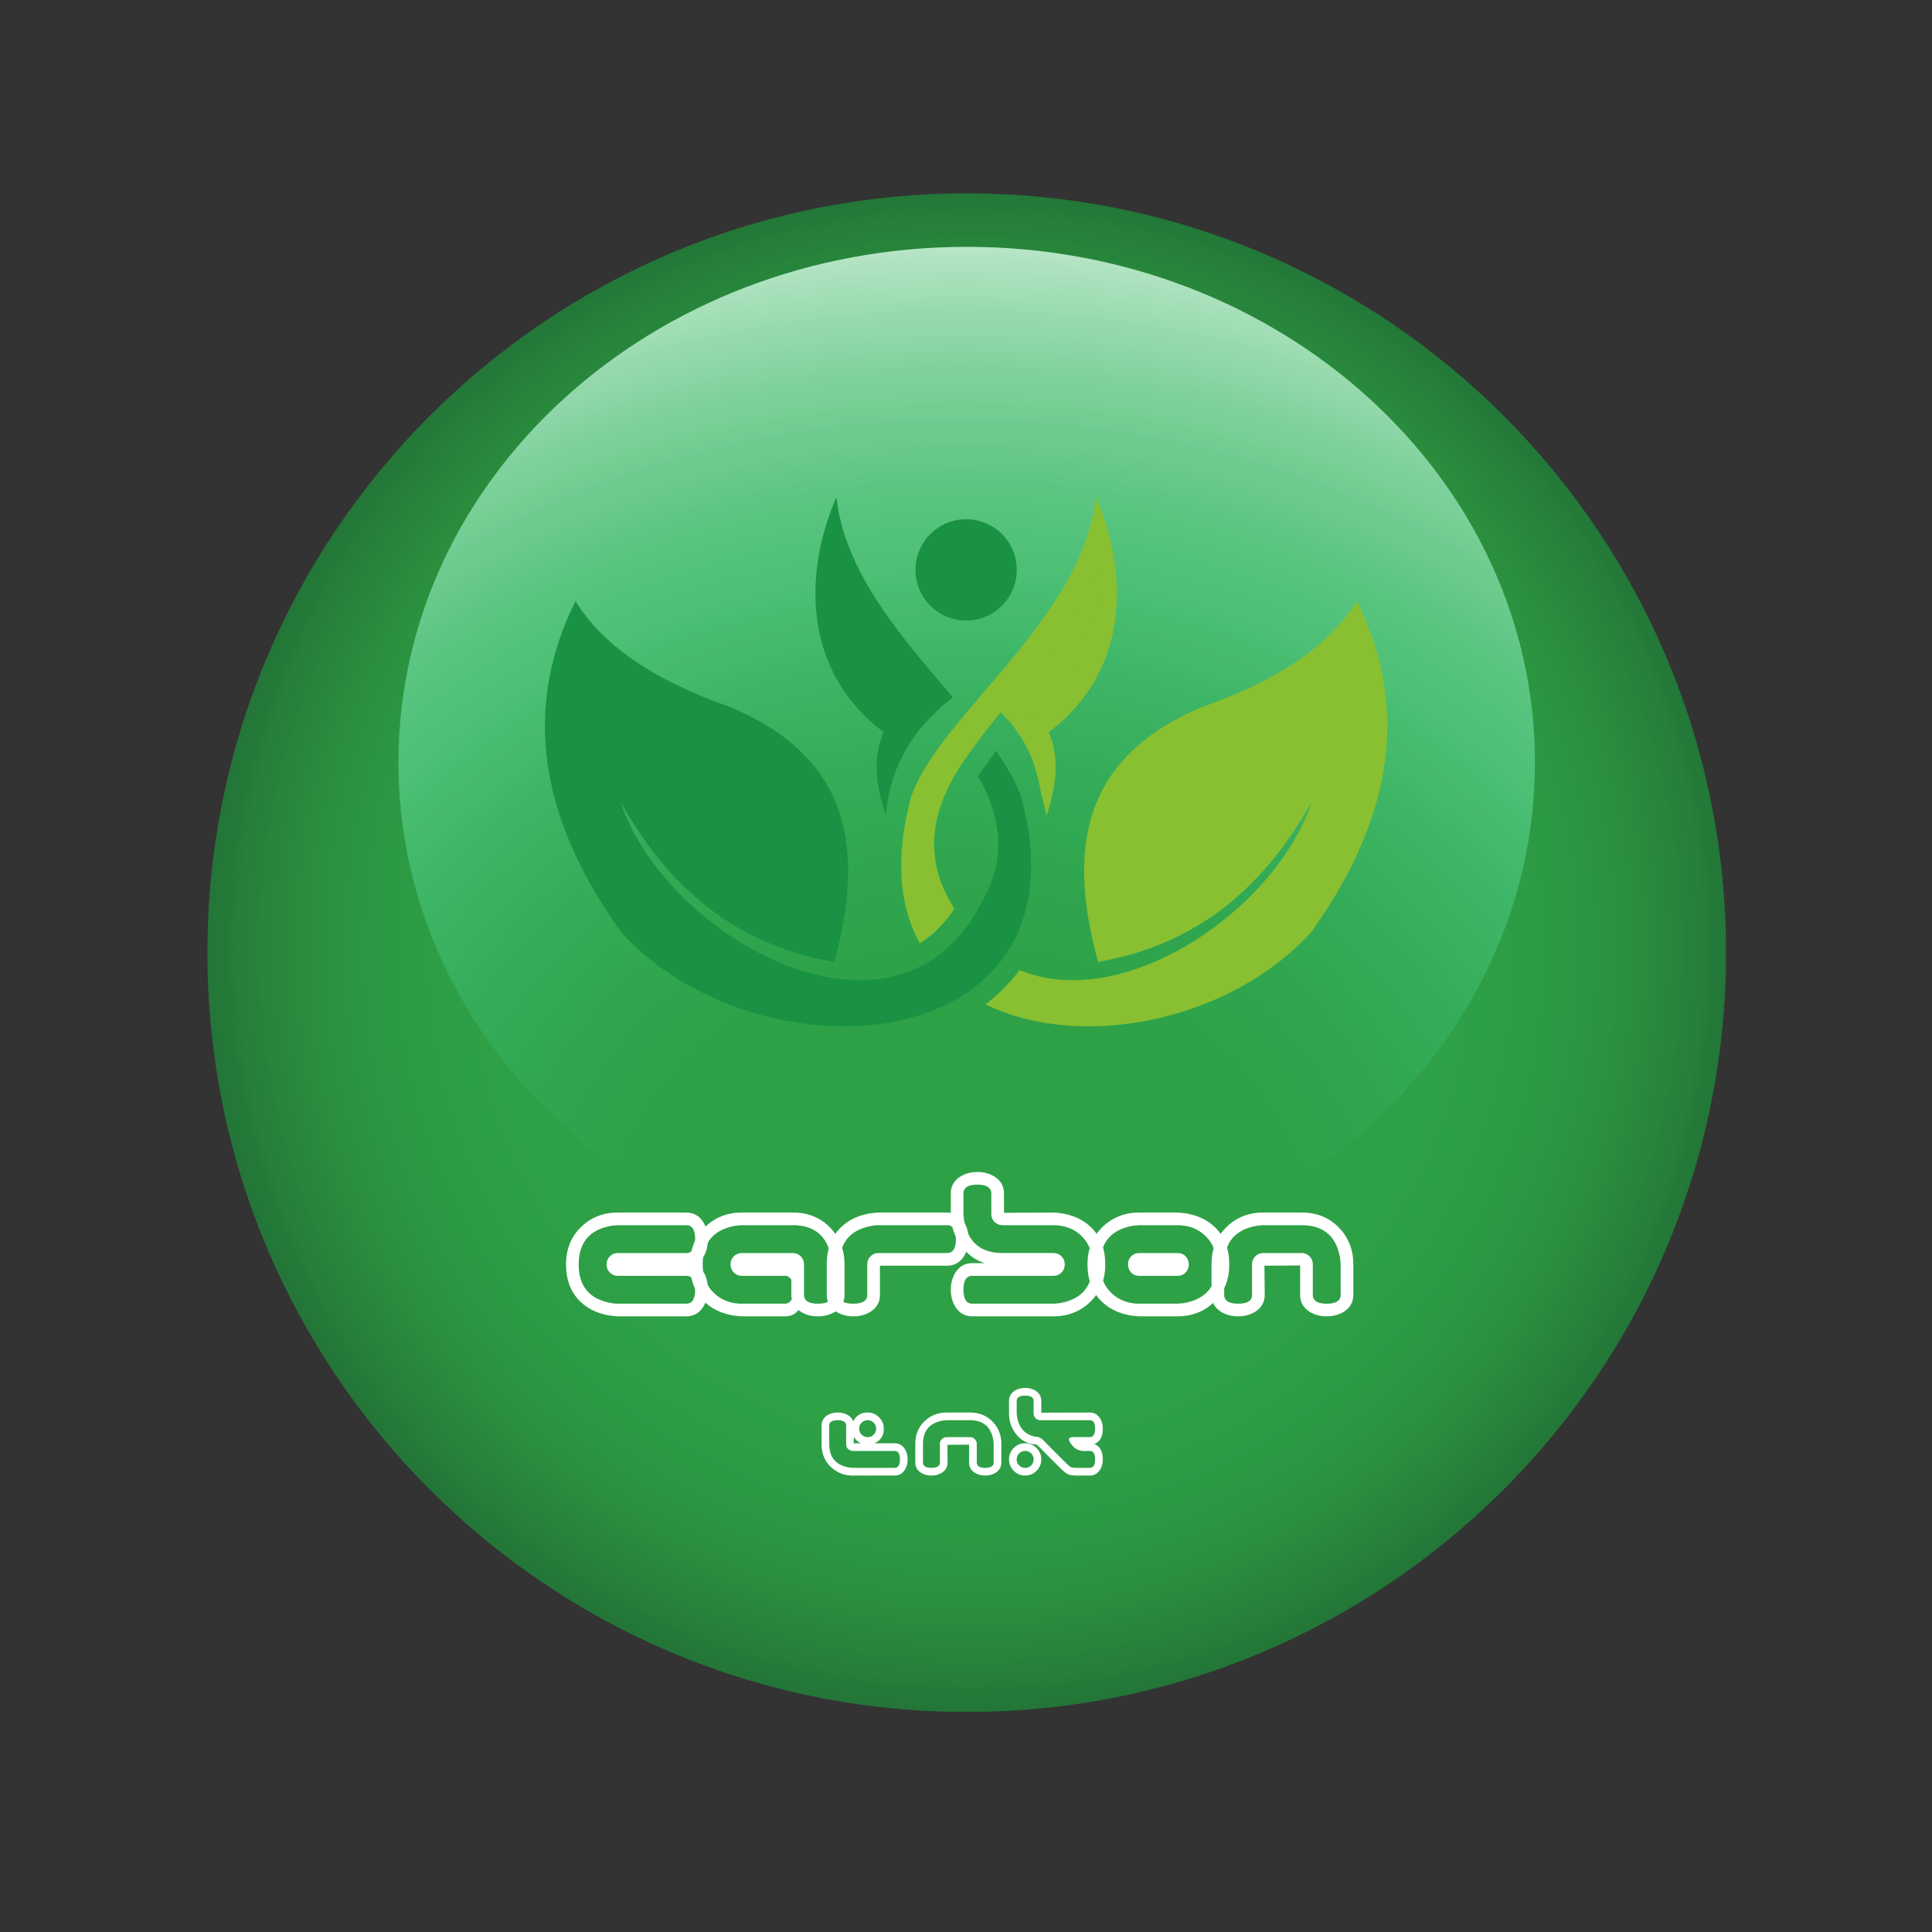 <svg xmlns="http://www.w3.org/2000/svg" width="500" viewBox="0 0 375 375" height="500" version="1.0"><rect x="0" y="0" width="375" height="375" fill="#333333" stroke="none"/><defs><clipPath id="a"><path d="M40.258 37.531H334.98V332.25H40.258Zm0 0"/></clipPath><clipPath id="b"><path d="M335.023 184.906c0 81.395-65.988 147.383-147.39 147.383-81.395 0-147.375-65.988-147.375-147.383 0-81.39 65.98-147.375 147.375-147.375 81.402 0 147.39 65.985 147.39 147.375m0 0"/></clipPath><clipPath id="c"><path d="M335.023 184.906c0 81.395-65.988 147.383-147.39 147.383-81.395 0-147.375-65.988-147.375-147.383 0-81.39 65.98-147.375 147.375-147.375 81.402 0 147.39 65.985 147.39 147.375"/></clipPath><clipPath id="e"><path d="M77.344 47.91H297.93v200.207H77.344Zm0 0"/></clipPath><clipPath id="f"><path d="M187.68 47.91c-60.993 0-110.336 44.79-110.336 100.063 0 55.277 49.344 100.144 110.336 100.144 60.898 0 110.25-44.867 110.25-100.144 0-55.274-49.352-100.063-110.25-100.063m0 0"/></clipPath><clipPath id="g"><path d="M187.68 47.91c-60.993 0-110.336 44.79-110.336 100.063 0 55.277 49.344 100.144 110.336 100.144 60.898 0 110.25-44.867 110.25-100.144 0-55.274-49.352-100.063-110.25-100.063"/></clipPath><clipPath id="i"><path d="M105.777 116H201v83.21h-95.223Zm0 0"/></clipPath><clipPath id="j"><path d="M158 96.46h27V159h-27Zm0 0"/></clipPath><clipPath id="k"><path d="M174 96.46h43V184h-43Zm0 0"/></clipPath><clipPath id="l"><path d="M191 116h78.277v83.21H191Zm0 0"/></clipPath><radialGradient gradientTransform="matrix(1 0 0 -1 188.405 184.1)" gradientUnits="userSpaceOnUse" r="147.427" cx="0" id="d" cy="0" fx="0" fy="0"><stop stop-color="#2EA147" offset="0"/><stop stop-color="#2EA147" offset=".5"/><stop stop-color="#2EA147" offset=".563"/><stop stop-color="#2EA147" offset=".59"/><stop stop-color="#2EA047" offset=".602"/><stop stop-color="#2EA047" offset=".605"/><stop stop-color="#2EA046" offset=".652"/><stop stop-color="#2E9F46" offset=".66"/><stop stop-color="#2D9F46" offset=".668"/><stop stop-color="#2D9F46" offset=".688"/><stop stop-color="#2D9E46" offset=".691"/><stop stop-color="#2D9E46" offset=".699"/><stop stop-color="#2D9E46" offset=".703"/><stop stop-color="#2D9D45" offset=".719"/><stop stop-color="#2D9D45" offset=".727"/><stop stop-color="#2D9C45" offset=".73"/><stop stop-color="#2D9C44" offset=".738"/><stop stop-color="#2C9B44" offset=".746"/><stop stop-color="#2C9A44" offset=".754"/><stop stop-color="#2C9A44" offset=".758"/><stop stop-color="#2C9A43" offset=".762"/><stop stop-color="#2C9943" offset=".773"/><stop stop-color="#2C9943" offset=".777"/><stop stop-color="#2C9843" offset=".781"/><stop stop-color="#2C9843" offset=".793"/><stop stop-color="#2C9743" offset=".797"/><stop stop-color="#2C9742" offset=".801"/><stop stop-color="#2C9642" offset=".805"/><stop stop-color="#2C9642" offset=".809"/><stop stop-color="#2B9542" offset=".813"/><stop stop-color="#2B9541" offset=".816"/><stop stop-color="#2B9441" offset=".824"/><stop stop-color="#2B9341" offset=".832"/><stop stop-color="#2B9340" offset=".836"/><stop stop-color="#2B9240" offset=".844"/><stop stop-color="#2A913F" offset=".852"/><stop stop-color="#2A903F" offset=".855"/><stop stop-color="#2A903E" offset=".863"/><stop stop-color="#2A8F3E" offset=".867"/><stop stop-color="#2A8E3E" offset=".871"/><stop stop-color="#2A8D3D" offset=".879"/><stop stop-color="#2A8C3D" offset=".883"/><stop stop-color="#298C3D" offset=".887"/><stop stop-color="#298B3D" offset=".891"/><stop stop-color="#298A3D" offset=".895"/><stop stop-color="#288A3D" offset=".898"/><stop stop-color="#28893D" offset=".902"/><stop stop-color="#28883D" offset=".906"/><stop stop-color="#28873C" offset=".91"/><stop stop-color="#28863C" offset=".918"/><stop stop-color="#28863C" offset=".922"/><stop stop-color="#27853B" offset=".926"/><stop stop-color="#27843B" offset=".934"/><stop stop-color="#27833B" offset=".938"/><stop stop-color="#26823B" offset=".941"/><stop stop-color="#26813B" offset=".945"/><stop stop-color="#26803A" offset=".949"/><stop stop-color="#26803A" offset=".953"/><stop stop-color="#26803A" offset=".957"/><stop stop-color="#267F3A" offset=".961"/><stop stop-color="#257E39" offset=".965"/><stop stop-color="#257D39" offset=".969"/><stop stop-color="#257C39" offset=".973"/><stop stop-color="#247A39" offset=".977"/><stop stop-color="#247938" offset=".98"/><stop stop-color="#237938" offset=".988"/><stop stop-color="#237838" offset=".992"/><stop stop-color="#237737" offset=".996"/><stop stop-color="#237637" offset="1"/></radialGradient><radialGradient gradientTransform="matrix(1.049 0 0 .951 186.274 247.246)" gradientUnits="userSpaceOnUse" r="270.199" cx="0" id="h" cy="0" fx="0" fy="0"><stop stop-color="#2EA147" offset="0"/><stop stop-color="#2EA147" offset=".125"/><stop stop-color="#2EA147" offset=".18"/><stop stop-color="#2EA147" offset=".203"/><stop stop-color="#2EA248" offset=".215"/><stop stop-color="#2DA248" offset=".227"/><stop stop-color="#2DA248" offset=".23"/><stop stop-color="#2EA248" offset=".234"/><stop stop-color="#2EA249" offset=".246"/><stop stop-color="#2EA249" offset=".25"/><stop stop-color="#2EA34A" offset=".254"/><stop stop-color="#2EA34A" offset=".262"/><stop stop-color="#2EA44B" offset=".27"/><stop stop-color="#2EA44C" offset=".273"/><stop stop-color="#2FA44C" offset=".281"/><stop stop-color="#2FA44D" offset=".289"/><stop stop-color="#2FA54D" offset=".297"/><stop stop-color="#2FA54D" offset=".305"/><stop stop-color="#30A54E" offset=".309"/><stop stop-color="#30A54F" offset=".313"/><stop stop-color="#30A64F" offset=".316"/><stop stop-color="#30A74F" offset=".32"/><stop stop-color="#31A750" offset=".324"/><stop stop-color="#31A851" offset=".332"/><stop stop-color="#31A952" offset=".336"/><stop stop-color="#31A952" offset=".344"/><stop stop-color="#32A953" offset=".348"/><stop stop-color="#32A953" offset=".352"/><stop stop-color="#32AA54" offset=".355"/><stop stop-color="#3A5" offset=".359"/><stop stop-color="#3A5" offset=".363"/><stop stop-color="#33AB56" offset=".367"/><stop stop-color="#34AB56" offset=".371"/><stop stop-color="#34AC57" offset=".379"/><stop stop-color="#34AC58" offset=".383"/><stop stop-color="#34AC59" offset=".387"/><stop stop-color="#35AC59" offset=".391"/><stop stop-color="#35AD5A" offset=".395"/><stop stop-color="#36AD5B" offset=".398"/><stop stop-color="#37AE5C" offset=".402"/><stop stop-color="#38AF5D" offset=".41"/><stop stop-color="#38B05E" offset=".418"/><stop stop-color="#39B05E" offset=".422"/><stop stop-color="#39B15F" offset=".426"/><stop stop-color="#39B15F" offset=".43"/><stop stop-color="#3AB260" offset=".434"/><stop stop-color="#3AB260" offset=".438"/><stop stop-color="#3BB362" offset=".441"/><stop stop-color="#3BB362" offset=".445"/><stop stop-color="#3CB463" offset=".449"/><stop stop-color="#3CB463" offset=".453"/><stop stop-color="#3DB564" offset=".457"/><stop stop-color="#3DB565" offset=".461"/><stop stop-color="#3DB666" offset=".465"/><stop stop-color="#3EB667" offset=".469"/><stop stop-color="#3FB768" offset=".473"/><stop stop-color="#40B86A" offset=".477"/><stop stop-color="#41B86B" offset=".48"/><stop stop-color="#42B96B" offset=".484"/><stop stop-color="#43B96C" offset=".488"/><stop stop-color="#44BA6D" offset=".492"/><stop stop-color="#45BA6D" offset=".496"/><stop stop-color="#46BB6D" offset=".5"/><stop stop-color="#46BB6E" offset=".504"/><stop stop-color="#46BC6F" offset=".508"/><stop stop-color="#47BC70" offset=".512"/><stop stop-color="#48BD71" offset=".516"/><stop stop-color="#48BE72" offset=".52"/><stop stop-color="#4ABF73" offset=".523"/><stop stop-color="#4BBF73" offset=".527"/><stop stop-color="#4CC074" offset=".531"/><stop stop-color="#4DC075" offset=".535"/><stop stop-color="#4EC076" offset=".539"/><stop stop-color="#4FC177" offset=".543"/><stop stop-color="#50C178" offset=".547"/><stop stop-color="#51C179" offset=".551"/><stop stop-color="#52C179" offset=".555"/><stop stop-color="#52C17A" offset=".559"/><stop stop-color="#53C27B" offset=".563"/><stop stop-color="#54C37C" offset=".566"/><stop stop-color="#55C37D" offset=".57"/><stop stop-color="#56C37E" offset=".574"/><stop stop-color="#57C47E" offset=".578"/><stop stop-color="#58C47F" offset=".582"/><stop stop-color="#59C580" offset=".586"/><stop stop-color="#5AC581" offset=".59"/><stop stop-color="#5CC582" offset=".594"/><stop stop-color="#5DC583" offset=".598"/><stop stop-color="#5FC685" offset=".602"/><stop stop-color="#60C686" offset=".605"/><stop stop-color="#62C787" offset=".609"/><stop stop-color="#64C888" offset=".613"/><stop stop-color="#65C889" offset=".617"/><stop stop-color="#67C98A" offset=".621"/><stop stop-color="#69C98B" offset=".625"/><stop stop-color="#6BCA8C" offset=".629"/><stop stop-color="#6CCB8D" offset=".633"/><stop stop-color="#6DCB8E" offset=".637"/><stop stop-color="#6ECB8F" offset=".641"/><stop stop-color="#6FCC91" offset=".645"/><stop stop-color="#71CD93" offset=".648"/><stop stop-color="#73CD93" offset=".652"/><stop stop-color="#74CE94" offset=".656"/><stop stop-color="#76CF95" offset=".66"/><stop stop-color="#78CF97" offset=".664"/><stop stop-color="#79D098" offset=".668"/><stop stop-color="#7AD099" offset=".672"/><stop stop-color="#7CD19B" offset=".676"/><stop stop-color="#7ED19C" offset=".68"/><stop stop-color="#80D29D" offset=".684"/><stop stop-color="#83D29F" offset=".688"/><stop stop-color="#85D3A1" offset=".691"/><stop stop-color="#87D4A3" offset=".695"/><stop stop-color="#89D5A5" offset=".699"/><stop stop-color="#8CD5A6" offset=".703"/><stop stop-color="#8ED6A8" offset=".707"/><stop stop-color="#90D7A9" offset=".711"/><stop stop-color="#92D8AA" offset=".715"/><stop stop-color="#94D8AB" offset=".719"/><stop stop-color="#96D9AC" offset=".723"/><stop stop-color="#98DAAE" offset=".727"/><stop stop-color="#9ADBB0" offset=".73"/><stop stop-color="#9DDCB2" offset=".734"/><stop stop-color="#9FDDB3" offset=".738"/><stop stop-color="#A1DEB5" offset=".742"/><stop stop-color="#A3DFB7" offset=".746"/><stop stop-color="#A5DFB9" offset=".75"/><stop stop-color="#A8E0BB" offset=".754"/><stop stop-color="#ABE1BD" offset=".758"/><stop stop-color="#AEE2BF" offset=".762"/><stop stop-color="#B0E3C1" offset=".766"/><stop stop-color="#B3E4C3" offset=".77"/><stop stop-color="#B6E5C5" offset=".773"/><stop stop-color="#B9E6C7" offset=".777"/><stop stop-color="#BCE7C9" offset=".781"/><stop stop-color="#BEE8CB" offset=".785"/><stop stop-color="#C1E9CD" offset=".789"/><stop stop-color="#C4EACF" offset=".793"/><stop stop-color="#C7EBD1" offset=".797"/><stop stop-color="#CAECD4" offset=".801"/><stop stop-color="#CDEDD6" offset=".805"/><stop stop-color="#D0EDD8" offset=".809"/><stop stop-color="#D4EEDB" offset=".813"/><stop stop-color="#D7F0DE" offset=".816"/><stop stop-color="#DBF1E0" offset=".82"/><stop stop-color="#DEF1E2" offset=".824"/><stop stop-color="#E1F2E5" offset=".828"/><stop stop-color="#E4F2E7" offset=".832"/><stop stop-color="#E8F3EA" offset=".836"/><stop stop-color="#ECF3EC" offset=".84"/><stop stop-color="#F0F4EF" offset=".844"/><stop stop-color="#F3F5F2" offset=".848"/><stop stop-color="#F7F7F6" offset=".852"/><stop stop-color="#FBF9FA" offset=".855"/><stop stop-color="#FCF9FB" offset=".859"/><stop stop-color="#FDF9FC" offset="1"/></radialGradient></defs><g clip-path="url(#a)"><g clip-path="url(#b)"><g clip-path="url(#c)"><path fill="url(#d)" d="M40.258 332.25V37.531H334.98V332.25Zm0 0"/></g></g></g><g clip-path="url(#e)"><g clip-path="url(#f)"><g clip-path="url(#g)"><path fill="url(#h)" d="M77.344 47.91v200.207H297.93V47.91Zm0 0"/></g></g></g><path fill="#199243" d="M187.531 100.785c5.426 0 9.824 4.399 9.824 9.828 0 5.426-4.398 9.832-9.824 9.832-5.433 0-9.832-4.406-9.832-9.832 0-5.43 4.399-9.828 9.832-9.828m0 0" fill-rule="evenodd"/><g clip-path="url(#i)"><path fill="#199243" d="M189.84 150.645c5.445 9.53 4.812 17.601.523 24.804l-.523.985a35 35 0 0 1-2.309 3.562c-2.031 2.711-4.328 4.832-6.828 6.422q-.725.464-1.46.863c-.68.364-1.36.688-2.055.98-20.16 8.497-49.797-11.64-56.731-32.609 9.04 16.141 21.875 27.692 41.473 31.047 5.754-21.156 3.691-39.351-20.008-49.387-13.234-4.687-24.207-10.937-30.215-20.628-10.684 21.46-6.469 42.925 8.961 64.39 16.102 17.485 44.98 22.809 63.137 13.84.484-.238.949-.484 1.414-.742a30 30 0 0 0 2.312-1.402c2.617-1.75 4.922-3.868 6.824-6.352a26.4 26.4 0 0 0 2.149-3.297c1.55-2.797 2.644-5.965 3.207-9.52.851-5.421.457-11.738-1.531-18.976v-.016c-.98-2.851-2.692-5.8-4.864-8.855q-.784 1.063-1.539 2.137l-.039.07-.05.062a47 47 0 0 0-1.852 2.622Zm0 0" fill-rule="evenodd"/></g><path fill="#199243" d="m206.855 122.379.032-.047q.157-.228.308-.457Zm0 0" fill-rule="evenodd"/><g clip-path="url(#j)"><path fill="#199243" d="M184.945 135.336c-9.668-11.332-21.02-24.098-22.601-38.867-6.992 16.336-5.649 34.531 9.164 45.636-2.332 5.434-1.29 10.864.437 16.293.809-11.085 6.809-18.23 13-23.062m0 0" fill-rule="evenodd"/></g><g clip-path="url(#k)"><path fill="#88c032" d="M194.23 138.281a22 22 0 0 1 3.114 3.582l-.047.035c2.375 2.993 3.887 7.024 4.726 11.856a63 63 0 0 1 1.086 4.656c1.727-5.437 2.77-10.867.438-16.305 14.812-11.105 16.16-29.3 9.164-45.636-1.578 14.77-12.922 27.535-22.602 38.867a257 257 0 0 0-2.578 3.047 179 179 0 0 0-3.34 4.097 98 98 0 0 0-2.453 3.274c-2.168 3.055-3.883 6.004-4.863 8.855-2.566 9.368-2.48 17.192-.465 23.536a27.6 27.6 0 0 0 2.133 4.96c2.469-1.57 4.738-3.761 6.676-6.671-.176-.325-.36-.649-.535-.985a41 41 0 0 1-.746-1.336c-3.583-6.86-3.825-14.523 1.289-23.468a41 41 0 0 1 2.304-3.602c.32-.465.66-.93 1.008-1.395a90 90 0 0 1 2.324-3.168 116 116 0 0 1 2.52-3.167q.42-.516.847-1.032m0 0" fill-rule="evenodd"/></g><path fill="#199243" d="M202.813 127.883q-.091.112-.18.23.089-.118.18-.23m.675-.871-.175.226zm.332-.43-.164.215Zm.336-.442q-.082.105-.164.215Zm.34-.452q-.088.112-.176.23.089-.118.176-.23m.66-.895q-.087.122-.176.238.09-.116.176-.238m.324-.453c-.058.082-.117.168-.18.25.063-.082.122-.168.18-.25m.645-.902-.176.25zm.73-1.059q-.14.205-.277.41.136-.205.277-.41m.641-.961-.226.344zm.301-.461q-.089.141-.184.281.095-.14.184-.281m.297-.465-.176.278zm.289-.461q-.084.129-.16.258zm.289-.468c-.05.085-.106.167-.156.25.05-.083.105-.165.156-.25m.562-.942c-.05.09-.101.172-.152.258.05-.086.102-.168.152-.258m.274-.473q-.077.129-.149.258zm.265-.472-.14.254zm.267-.481-.142.258zm.26-.48-.14.258zm.255-.481-.137.258zm.245-.484-.128.258zm.247-.488-.129.258zm.238-.489-.129.258zm.231-.492c-.043.086-.082.176-.125.262.043-.086.082-.176.125-.262m.222-.491-.117.257zm.222-.505q-.057.136-.116.266.059-.13.117-.266m.215-.5c-.04.09-.074.18-.113.27zm.211-.508c-.04.094-.075.184-.114.278.04-.094.075-.188.114-.278m.203-.519q-.054.146-.113.293.06-.147.113-.293m.2-.516q-.06.152-.118.305zm.437-1.226q-.088.253-.18.511.092-.256.18-.511m-.004 3.75.015-.243a5 5 0 0 1-.015.243m-.035.64q.012-.152.019-.304-.007.152-.02.304m-.039.551.024-.281zm-.054.59q.017-.152.027-.3c-.008.1-.02.198-.027.3m-.063.601.035-.335zm-.066.543.039-.312-.04.312m-.081.575.047-.32zm-.09.594q.03-.179.055-.356c-.016.117-.04.238-.055.355m-.086.493c.016-.098.035-.192.05-.29-.015.098-.034.192-.05.29m-.097.519c.015-.082.035-.168.05-.25-.015.082-.035.168-.05.25m-.11.539.05-.238zm-.266 1.16a7 7 0 0 0 .075-.304zm-.132.52.074-.278q-.038.136-.074.278m-.137.5q.036-.117.066-.235-.03.118-.066.235m-.328 1.105.082-.27zm-.18.543.094-.277zm-.379 1.075c.04-.102.074-.2.11-.297q-.056.145-.11.296m-.398 1.016.11-.27zm-.223.532q.061-.14.121-.286c-.039.098-.082.192-.121.285m-.223.508.125-.277zm-.234.508.129-.273zm-.23.48q.063-.123.12-.246-.056.123-.12.246m-.247.497q.061-.117.122-.239zm-.261.508.129-.247zm-.27.495.137-.242zm-.282.505c.048-.087.099-.169.145-.255a8 8 0 0 1-.144.254m-.574.973.152-.25q-.075.128-.152.25m-.297.473q.076-.118.148-.235-.071.118-.148.235m-.313.48q.082-.117.157-.234-.076.117-.157.234m-.308.465.148-.219zm-.34.492q.084-.116.168-.238zm-.344.481c.063-.086.121-.168.184-.25-.063.082-.121.164-.184.25m-.332.449q.089-.115.172-.23-.083.115-.172.23m-.355.468.18-.238-.18.239m-.36.453q.095-.116.184-.23-.089.114-.184.23m-.363.449q.089-.11.184-.223-.095.112-.184.223m-.391.465.2-.235zm-.386.449c.07-.078.136-.156.207-.234q-.106.117-.207.234m-.391.438.207-.227q-.1.113-.207.227m-.402.441.21-.227zm-1.246 1.285.21-.21zm-.438.426.219-.211zm-.441.422q.112-.105.218-.211c-.07.07-.148.14-.218.21m-.457.419.226-.207c-.074.07-.148.136-.226.207m-.457.41c.078-.067.152-.137.23-.203q-.115.099-.23.203m-.473.41.238-.203q-.119.099-.238.203m-.484.41c.082-.066.168-.137.25-.207-.082.07-.168.137-.25.207m-.485.403.254-.208q-.127.101-.254.208m-.488.39.254-.2zm-.496.39c.082-.066.168-.128.25-.195-.082.067-.168.13-.25.196m-.512.387c.086-.063.172-.13.258-.192zm0 0" fill-rule="evenodd"/><g clip-path="url(#l)"><path fill="#88c032" d="M233.133 137.313c-23.703 10.035-25.758 28.23-20.004 49.386 19.598-3.36 32.434-14.906 41.473-31.047-6.938 20.961-36.551 41.09-56.711 32.621a31.7 31.7 0 0 1-6.61 6.657c18.164 8.949 47.016 3.613 63.106-13.856 15.433-21.465 19.648-42.93 8.96-64.39-6.003 9.687-16.98 15.941-30.214 20.629m0 0" fill-rule="evenodd"/></g><path d="M118.368 255.352q-3.93-.637-6.215-3.22-2.285-2.576-2.285-6.706c0-2.95.965-5.363 2.898-7.25q2.9-2.824 7.176-2.824h13.27q2.064 0 3.242 1.77.932 1.474.933 3.39c0 2.554-.917 4.195-2.75 4.914 1.833.687 2.75 2.328 2.75 4.914 0 1.277-.312 2.41-.933 3.39q-1.178 1.77-3.242 1.77h-13.27q-.294 0-1.574-.148m.394-2.407q.64.1 1.18.098h13.27q1.717 0 1.718-2.703-.001-2.701-1.718-2.703h-13.27c-.62 0-1.148-.211-1.574-.637q-.638-.64-.637-1.574c0-.621.211-1.149.637-1.574q.64-.638 1.574-.637h13.27q1.717 0 1.718-2.703-.001-2.702-1.718-2.703h-13.27q-.246-.002-1.18.097c-4.291.723-6.437 3.227-6.437 7.52s2.145 6.797 6.438 7.52m0 0" fill="#fff"/><path d="M154.974 254.273q-.93 1.226-2.601 1.227h-8.356q-.294 0-1.574-.148-3.93-.637-6.215-3.22-2.285-2.576-2.285-6.706c0-2.95.965-5.363 2.898-7.25q2.9-2.824 7.176-2.824h9.828q4.423-.002 7.25 2.898 2.825 2.9 2.825 7.176v5.898q0 2.064-1.77 3.242c-.98.622-2.113.934-3.39.934q-2.262 0-3.786-1.227m1.082-8.847v5.898q.002 1.719 2.704 1.719t2.703-1.719v-5.898q.002-.247-.097-1.18-1.082-6.438-7.52-6.437h-9.829q-.246-.002-1.18.097c-4.291.723-6.437 3.227-6.437 7.52q.001 3.44 2.164 5.527 2.161 2.091 5.453 2.09h8.356q.831.001 1.324-.883a3.6 3.6 0 0 1-.098-.836v-2.949q-.493-.738-1.226-.738h-8.356c-.62 0-1.148-.211-1.574-.637q-.638-.64-.637-1.574c0-.621.211-1.149.637-1.574q.64-.638 1.574-.637h9.828c.621 0 1.149.21 1.575.637.425.425.636.953.636 1.574m0 0" fill="#fff"/><path d="M170.796 245.672h13.024q2.064 0 3.242-1.77.932-1.475.933-3.39 0-1.916-.933-3.39-1.178-1.77-3.242-1.77h-13.27q-.294 0-1.574.148c-2.621.426-4.691 1.496-6.215 3.219q-2.285 2.58-2.285 6.707v5.898q0 2.064 1.77 3.242c.98.622 2.113.934 3.39.934q1.915 0 3.39-.934 1.77-1.178 1.77-3.242Zm-1.426-7.766a8 8 0 0 1 1.18-.097h13.27q1.717 0 1.718 2.703-.001 2.702-1.718 2.703h-13.27c-.62 0-1.148.21-1.574.637-.426.425-.637.953-.637 1.574v5.898q0 1.719-2.703 1.719t-2.703-1.719v-5.898q0-6.438 6.438-7.52m0 0" fill="#fff"/><path d="m194.871 235.403 9.582-.051q.296 0 1.575.148c2.62.426 4.69 1.496 6.214 3.219q2.286 2.58 2.286 6.707.001 4.422-2.899 7.25-2.899 2.824-7.176 2.824h-15.725q-2.063 0-3.242-1.77c-.622-.98-.934-2.113-.934-3.39q0-1.915.934-3.39 1.179-1.77 3.242-1.77h2.41q-2.947-.932-4.816-3.735a10.3 10.3 0 0 1-1.77-5.847v-3.934q0-2.064 1.77-3.242c.98-.621 2.113-.934 3.39-.934q1.915.001 3.39.934 1.77 1.178 1.77 3.242Zm-6.143 17.64h15.726q.247.001 1.18-.098 6.439-1.081 6.438-7.52 0-3.44-2.16-5.527c-1.446-1.394-3.262-2.09-5.458-2.09h-9.829c-.62 0-1.148-.21-1.574-.636a2.15 2.15 0 0 1-.637-1.574v-3.934q0-1.718-2.703-1.719-2.702.001-2.703 1.72v3.933q-.001.247.098 1.18c.722 4.292 3.226 6.437 7.52 6.437h9.827c.621 0 1.149.21 1.575.637.425.425.636.953.636 1.574 0 .62-.21 1.148-.636 1.574s-.954.637-1.575.637h-15.725q-1.72 0-1.72 2.703t1.719 2.703m0 0" fill="#fff"/><path d="M221.157 255.5q-.294 0-1.574-.148-3.93-.637-6.215-3.22-2.285-2.576-2.285-6.706c0-2.95.965-5.363 2.898-7.25q2.9-2.824 7.176-2.824h7.371q.296 0 1.575.148c2.62.426 4.69 1.496 6.214 3.219q2.286 2.58 2.285 6.707.002 4.422-2.898 7.25-2.9 2.824-7.176 2.824Zm0-2.457h7.371q.247.001 1.18-.098 6.438-1.081 6.437-7.52c0-2.292-.718-4.136-2.164-5.527q-2.16-2.09-5.453-2.09h-7.37q-.249 0-1.18.098c-4.293.723-6.438 3.227-6.438 7.52q.001 3.44 2.164 5.527 2.161 2.091 5.453 2.09m0-9.828h7.371q.984-.002 1.598.637c.41.425.613.953.613 1.574 0 .62-.203 1.148-.613 1.574q-.614.638-1.598.637h-7.37q-.984.001-1.598-.637-.615-.64-.614-1.574c0-.621.203-1.149.614-1.574q.613-.638 1.597-.637m0 0" fill="#fff"/><path d="m245.429 245.672.05 5.652q0 2.064-1.77 3.242-1.475.934-3.39.934c-1.277 0-2.41-.312-3.39-.934q-1.77-1.178-1.77-3.242v-5.898c0-2.95.965-5.363 2.898-7.25q2.9-2.824 7.176-2.824h7.371q4.423-.002 7.25 2.898 2.825 2.9 2.825 7.176v5.898q0 2.064-1.77 3.242c-.98.622-2.113.934-3.39.934q-1.916 0-3.391-.934-1.77-1.178-1.77-3.242v-5.898a.5.5 0 0 1 .195.195Zm9.386-.246v5.898q.002 1.719 2.703 1.719t2.703-1.719v-5.898q.002-.247-.097-1.18-1.082-6.438-7.52-6.437h-7.37q-.249-.002-1.18.097c-4.293.723-6.438 3.227-6.438 7.52v5.898q0 1.719 2.703 1.719 2.701 0 2.703-1.719v-5.898c0-.621.211-1.149.637-1.574q.64-.638 1.574-.637h7.371c.621 0 1.149.21 1.575.637.425.425.636.953.636 1.574m-89.953 35.996q.33.205.719.207h8.055q1.043 0 1.043 1.64 0 1.641-1.043 1.641h-8.055q-.152 0-.719-.059-3.906-.656-3.906-4.566v-3.578q0-1.043 1.64-1.043 1.641 0 1.641 1.043v3.578c0 .52.207.895.625 1.137m4.895-1.285q1.788-.833 1.789-2.832 0-1.286-.926-2.207-.924-.926-2.207-.926-1.939-.002-2.805 1.73c-.199-.578-.613-1.023-1.25-1.344a4 4 0 0 0-1.761-.386c-.778 0-1.461.187-2.059.566q-1.073.715-1.074 1.969v3.578q-.001 2.688 1.762 4.402 1.758 1.713 4.355 1.715h8.055q1.248-.002 1.968-1.074c.375-.598.567-1.281.567-2.059 0-.777-.192-1.46-.567-2.058q-.72-1.073-1.968-1.074Zm-4.028-1.254q.476.837 1.344 1.254h-1.375Zm1.043-1.578q0-.687.477-1.165a1.58 1.58 0 0 1 1.164-.476c.457 0 .848.156 1.164.476q.476.477.477 1.165 0 .685-.477 1.16c-.316.32-.707.48-1.164.48q-.685 0-1.164-.48a1.58 1.58 0 0 1-.477-1.16m17.12 3.128.031 3.434q0 1.254-1.073 1.969-.894.564-2.058.566c-.779 0-1.462-.191-2.06-.566q-1.073-.716-1.074-1.969v-3.582q-.001-2.684 1.762-4.398 1.758-1.716 4.355-1.715h4.473q2.684 0 4.402 1.758c1.14 1.175 1.715 2.625 1.715 4.355v3.582q-.002 1.254-1.075 1.969-.898.564-2.059.566c-.777 0-1.46-.191-2.059-.566q-1.071-.716-1.072-1.969v-3.582c.04.02.078.063.121.121Zm5.7-.148v3.582q-.001 1.043 1.639 1.043t1.64-1.043v-3.582q0-.147-.058-.715-.656-3.907-4.566-3.906h-4.472q-.152 0-.719.059-3.906.655-3.906 4.562v3.582q0 1.043 1.64 1.043 1.641 0 1.641-1.043v-3.582a1.3 1.3 0 0 1 .387-.953c.262-.258.578-.387.957-.387h4.473c.379 0 .695.13.957.387a1.3 1.3 0 0 1 .386.953m12.525-6.085 9.395-.028c.836 0 1.492.355 1.969 1.074q.57.892.57 2.059-.001 2.354-1.672 2.98 1.67.628 1.672 2.984c0 .778-.191 1.461-.57 2.059q-.715 1.073-1.969 1.074h-2.383q-1.224-.002-1.793-.238-.562-.242-1.46-1.134l-3.58-3.58q-.33-.386-1.074-1.043-.09-.03-.3-.059h-.118q-2.18-.21-3.61-2.03-1.342-1.73-1.343-3.997v-2.387q.002-1.253 1.074-1.968c.598-.38 1.281-.567 2.059-.567.777 0 1.46.188 2.058.567q1.073.715 1.074 1.968Zm6.442 6.804c-.715-.719-1.075-1.254-1.075-1.614q0-.444.808-.445h3.219q1.049 0 1.047-1.64 0-1.641-1.047-1.641h-9.542c-.379 0-.695-.129-.957-.39a1.3 1.3 0 0 1-.387-.954v-2.387q0-1.043-1.64-1.043-1.641 0-1.641 1.043v2.387q0 .117.059.598.538 3.398 3.609 3.937.72.029 1.312.508.031.03 1.016 1.043l3.578 3.578q.72.687 1 .805.287.122 1.211.121h2.383q1.049 0 1.047-1.64 0-1.641-1.047-1.641h-1.191q-.868 0-1.641-.54Zm-12.707 2.265q.001-1.282.91-2.207t2.223-.925q1.282 0 2.207.925.925.926.925 2.207 0 1.283-.925 2.207-.926.926-2.207.926-1.314 0-2.223-.926-.909-.924-.91-2.207m1.492.001q0 .684.477 1.163.48.477 1.163.477.684 0 1.164-.477.475-.48.476-1.164-.001-.684-.476-1.164a1.6 1.6 0 0 0-1.164-.475q-.685.001-1.164.476-.476.479-.476 1.164m0 0" fill="#fff"/></svg>